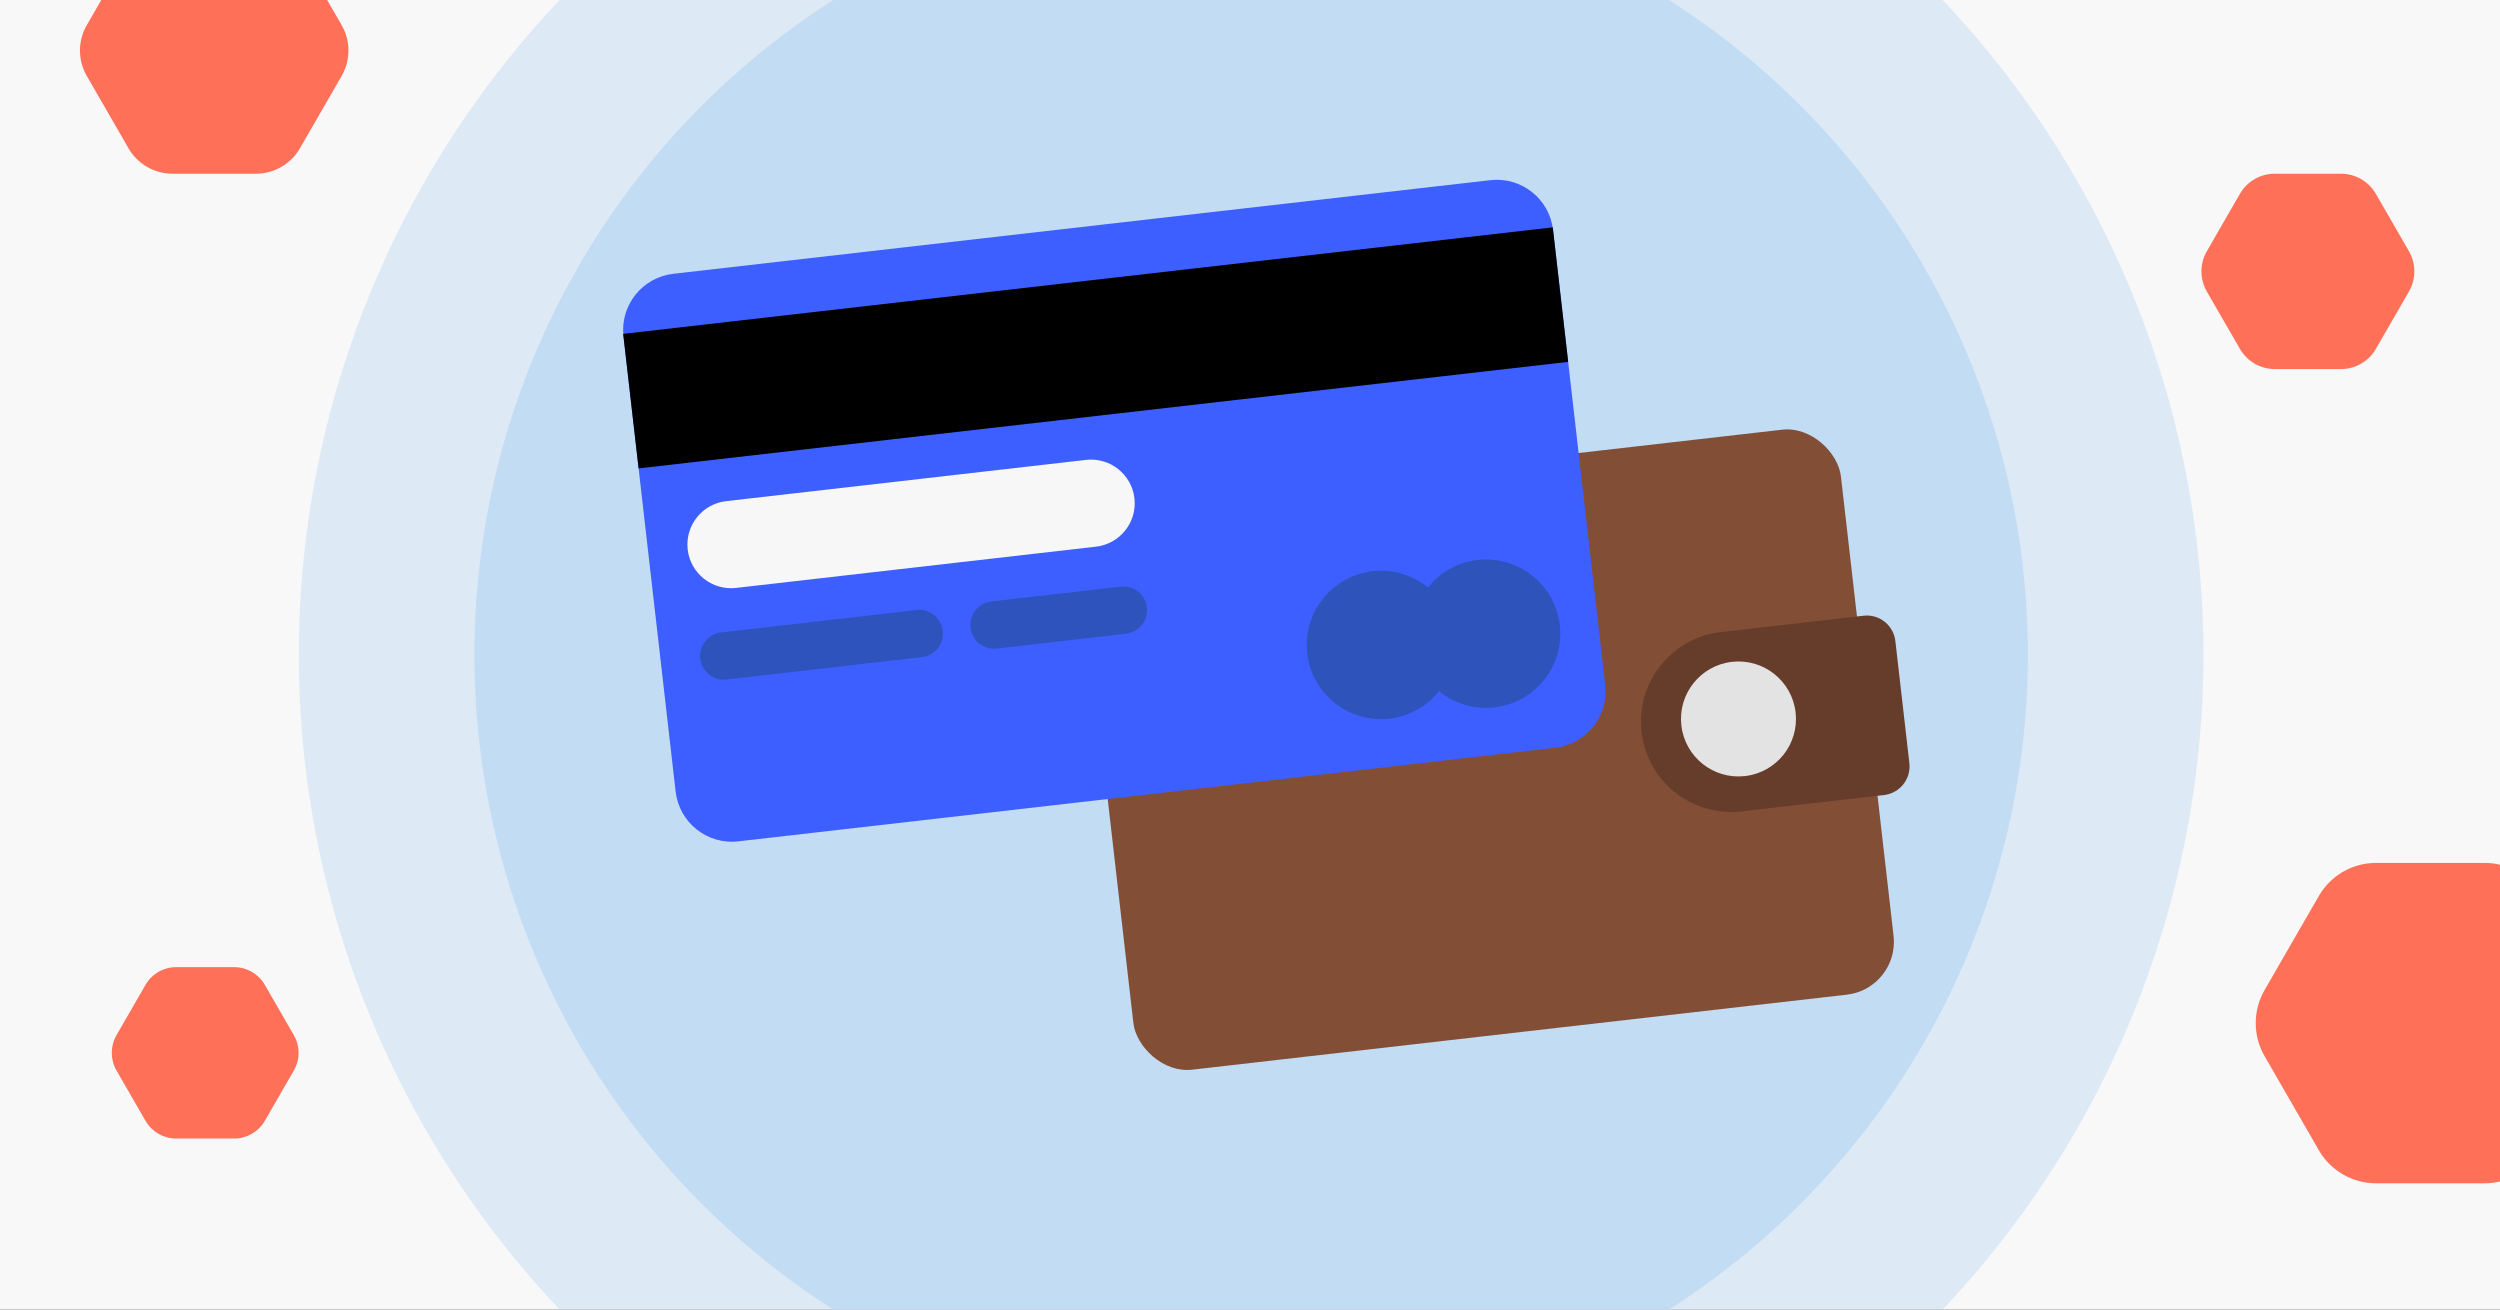 <svg width="945" height="495" viewBox="0 0 945 495" fill="none" xmlns="http://www.w3.org/2000/svg">
<rect x="0" y="0" width="945" height="495" fill="#333333" stroke="none"/>
<g clip-path="url(#clip0_626_233)">
<rect width="945" height="495" fill="#F8F8F8"/>
<circle cx="472.93" cy="247.5" r="293.605" fill="#C3DCF4"/>
<circle opacity="0.5" cx="472.93" cy="247.5" r="359.967" fill="#C3DCF4"/>
<rect x="406.226" y="193.064" width="289.238" height="214.959" rx="20.073" transform="rotate(-6.537 406.226 193.064)" fill="#824F36"/>
<path d="M620.496 276.692C618.351 257.975 631.785 241.063 650.502 238.918L704.405 232.741C710.372 232.057 715.764 236.34 716.448 242.308L721.739 288.478C722.423 294.445 718.14 299.837 712.172 300.521L658.27 306.698C639.553 308.843 622.641 295.409 620.496 276.692V276.692Z" fill="#663C2B"/>
<circle cx="657.147" cy="271.767" r="21.732" transform="rotate(-6.537 657.147 271.767)" fill="#E3E3E3"/>
<g clip-path="url(#clip1_626_233)">
<path d="M563.345 68.099L254.513 103.491C242.763 104.837 234.331 115.446 235.676 127.184L255.39 299.217C256.736 310.955 267.35 319.381 279.099 318.035L587.932 282.643C599.681 281.297 608.114 270.688 606.768 258.949L587.054 86.917C585.709 75.179 575.095 66.752 563.345 68.099Z" fill="#3E5FFF"/>
<path d="M586.941 85.934L235.563 126.201L241.391 177.056L592.769 136.788L586.941 85.934Z" fill="black"/>
<path d="M346.449 230.584L272.571 239.05C267.65 239.614 264.113 244.06 264.676 248.976C265.24 253.892 269.685 257.424 274.612 256.859L348.484 248.393C353.406 247.829 356.943 243.383 356.379 238.467C355.816 233.551 351.37 230.02 346.443 230.584L346.449 230.584Z" fill="#2E53BC"/>
<path d="M410.523 173.841L274.485 189.431C265.42 190.47 258.909 198.654 259.948 207.713C260.986 216.772 269.174 223.271 278.244 222.232L414.282 206.642C423.347 205.603 429.858 197.42 428.82 188.36C427.782 179.301 419.594 172.802 410.523 173.841Z" fill="#F7F7F7"/>
<path d="M423.613 221.741L374.742 227.341C369.82 227.905 366.284 232.351 366.847 237.267C367.411 242.184 371.856 245.715 376.783 245.15L425.654 239.55C430.575 238.986 434.112 234.54 433.549 229.624C432.985 224.707 428.54 221.176 423.613 221.741Z" fill="#2E53BC"/>
<path d="M525.206 271.654C540.607 269.889 551.667 255.985 549.903 240.595C548.14 225.205 534.226 214.163 518.82 215.929C503.414 217.694 492.364 231.597 494.128 246.987C495.892 262.377 509.805 273.419 525.206 271.654Z" fill="#2E53BB"/>
<path d="M564.913 267.4C580.313 265.635 591.374 251.731 589.61 236.341C587.846 220.952 573.933 209.909 558.526 211.675C543.12 213.44 532.071 227.343 533.835 242.733C535.598 258.123 549.512 269.165 564.913 267.4Z" fill="#2E53BB"/>
</g>
<path d="M96.757 -27.45H65.189C58.338 -27.45 52.01 -23.792 48.584 -17.854L32.801 9.51C29.375 15.448 29.375 22.764 32.801 28.701L48.584 56.065C52.01 62.003 58.34 65.661 65.189 65.661H96.757C103.608 65.661 109.937 62.003 113.362 56.065L129.146 28.701C132.571 22.764 132.571 15.448 129.146 9.51L113.362 -17.854C109.937 -23.792 103.606 -27.45 96.757 -27.45V-27.45Z" fill="#FF7059"/>
<path d="M939.195 326.178H898.134C889.223 326.178 880.992 330.936 876.536 338.659L856.007 374.252C851.552 381.975 851.552 391.49 856.007 399.213L876.536 434.806C880.992 442.529 889.226 447.287 898.134 447.287H939.195C948.106 447.287 956.337 442.529 960.792 434.806L981.322 399.213C985.777 391.49 985.777 381.975 981.322 374.252L960.792 338.659C956.337 330.936 948.103 326.178 939.195 326.178V326.178Z" fill="#FF7059"/>
<path d="M88.537 365.584H66.571C61.804 365.584 57.401 368.129 55.017 372.261L44.035 391.301C41.651 395.433 41.651 400.523 44.035 404.654L55.017 423.695C57.401 427.826 61.805 430.371 66.571 430.371H88.537C93.303 430.371 97.707 427.826 100.09 423.695L111.072 404.654C113.456 400.523 113.456 395.433 111.072 391.301L100.09 372.261C97.707 368.129 93.302 365.584 88.537 365.584V365.584Z" fill="#FF7059"/>
<path d="M884.9 65.661H859.864C854.431 65.661 849.412 68.562 846.695 73.271L834.178 94.973C831.461 99.682 831.461 105.484 834.178 110.193L846.695 131.895C849.412 136.604 854.432 139.505 859.864 139.505H884.9C890.334 139.505 895.353 136.604 898.069 131.895L910.587 110.193C913.303 105.484 913.303 99.682 910.587 94.973L898.069 73.271C895.353 68.562 890.332 65.661 884.9 65.661Z" fill="#FF7059"/>
</g>
<defs>
<clipPath id="clip0_626_233">
<rect width="945" height="495" fill="white"/>
</clipPath>
<clipPath id="clip1_626_233">
<rect width="353.678" height="215.943" fill="white" transform="translate(233.24 105.928) rotate(-6.537)"/>
</clipPath>
</defs>
</svg>
